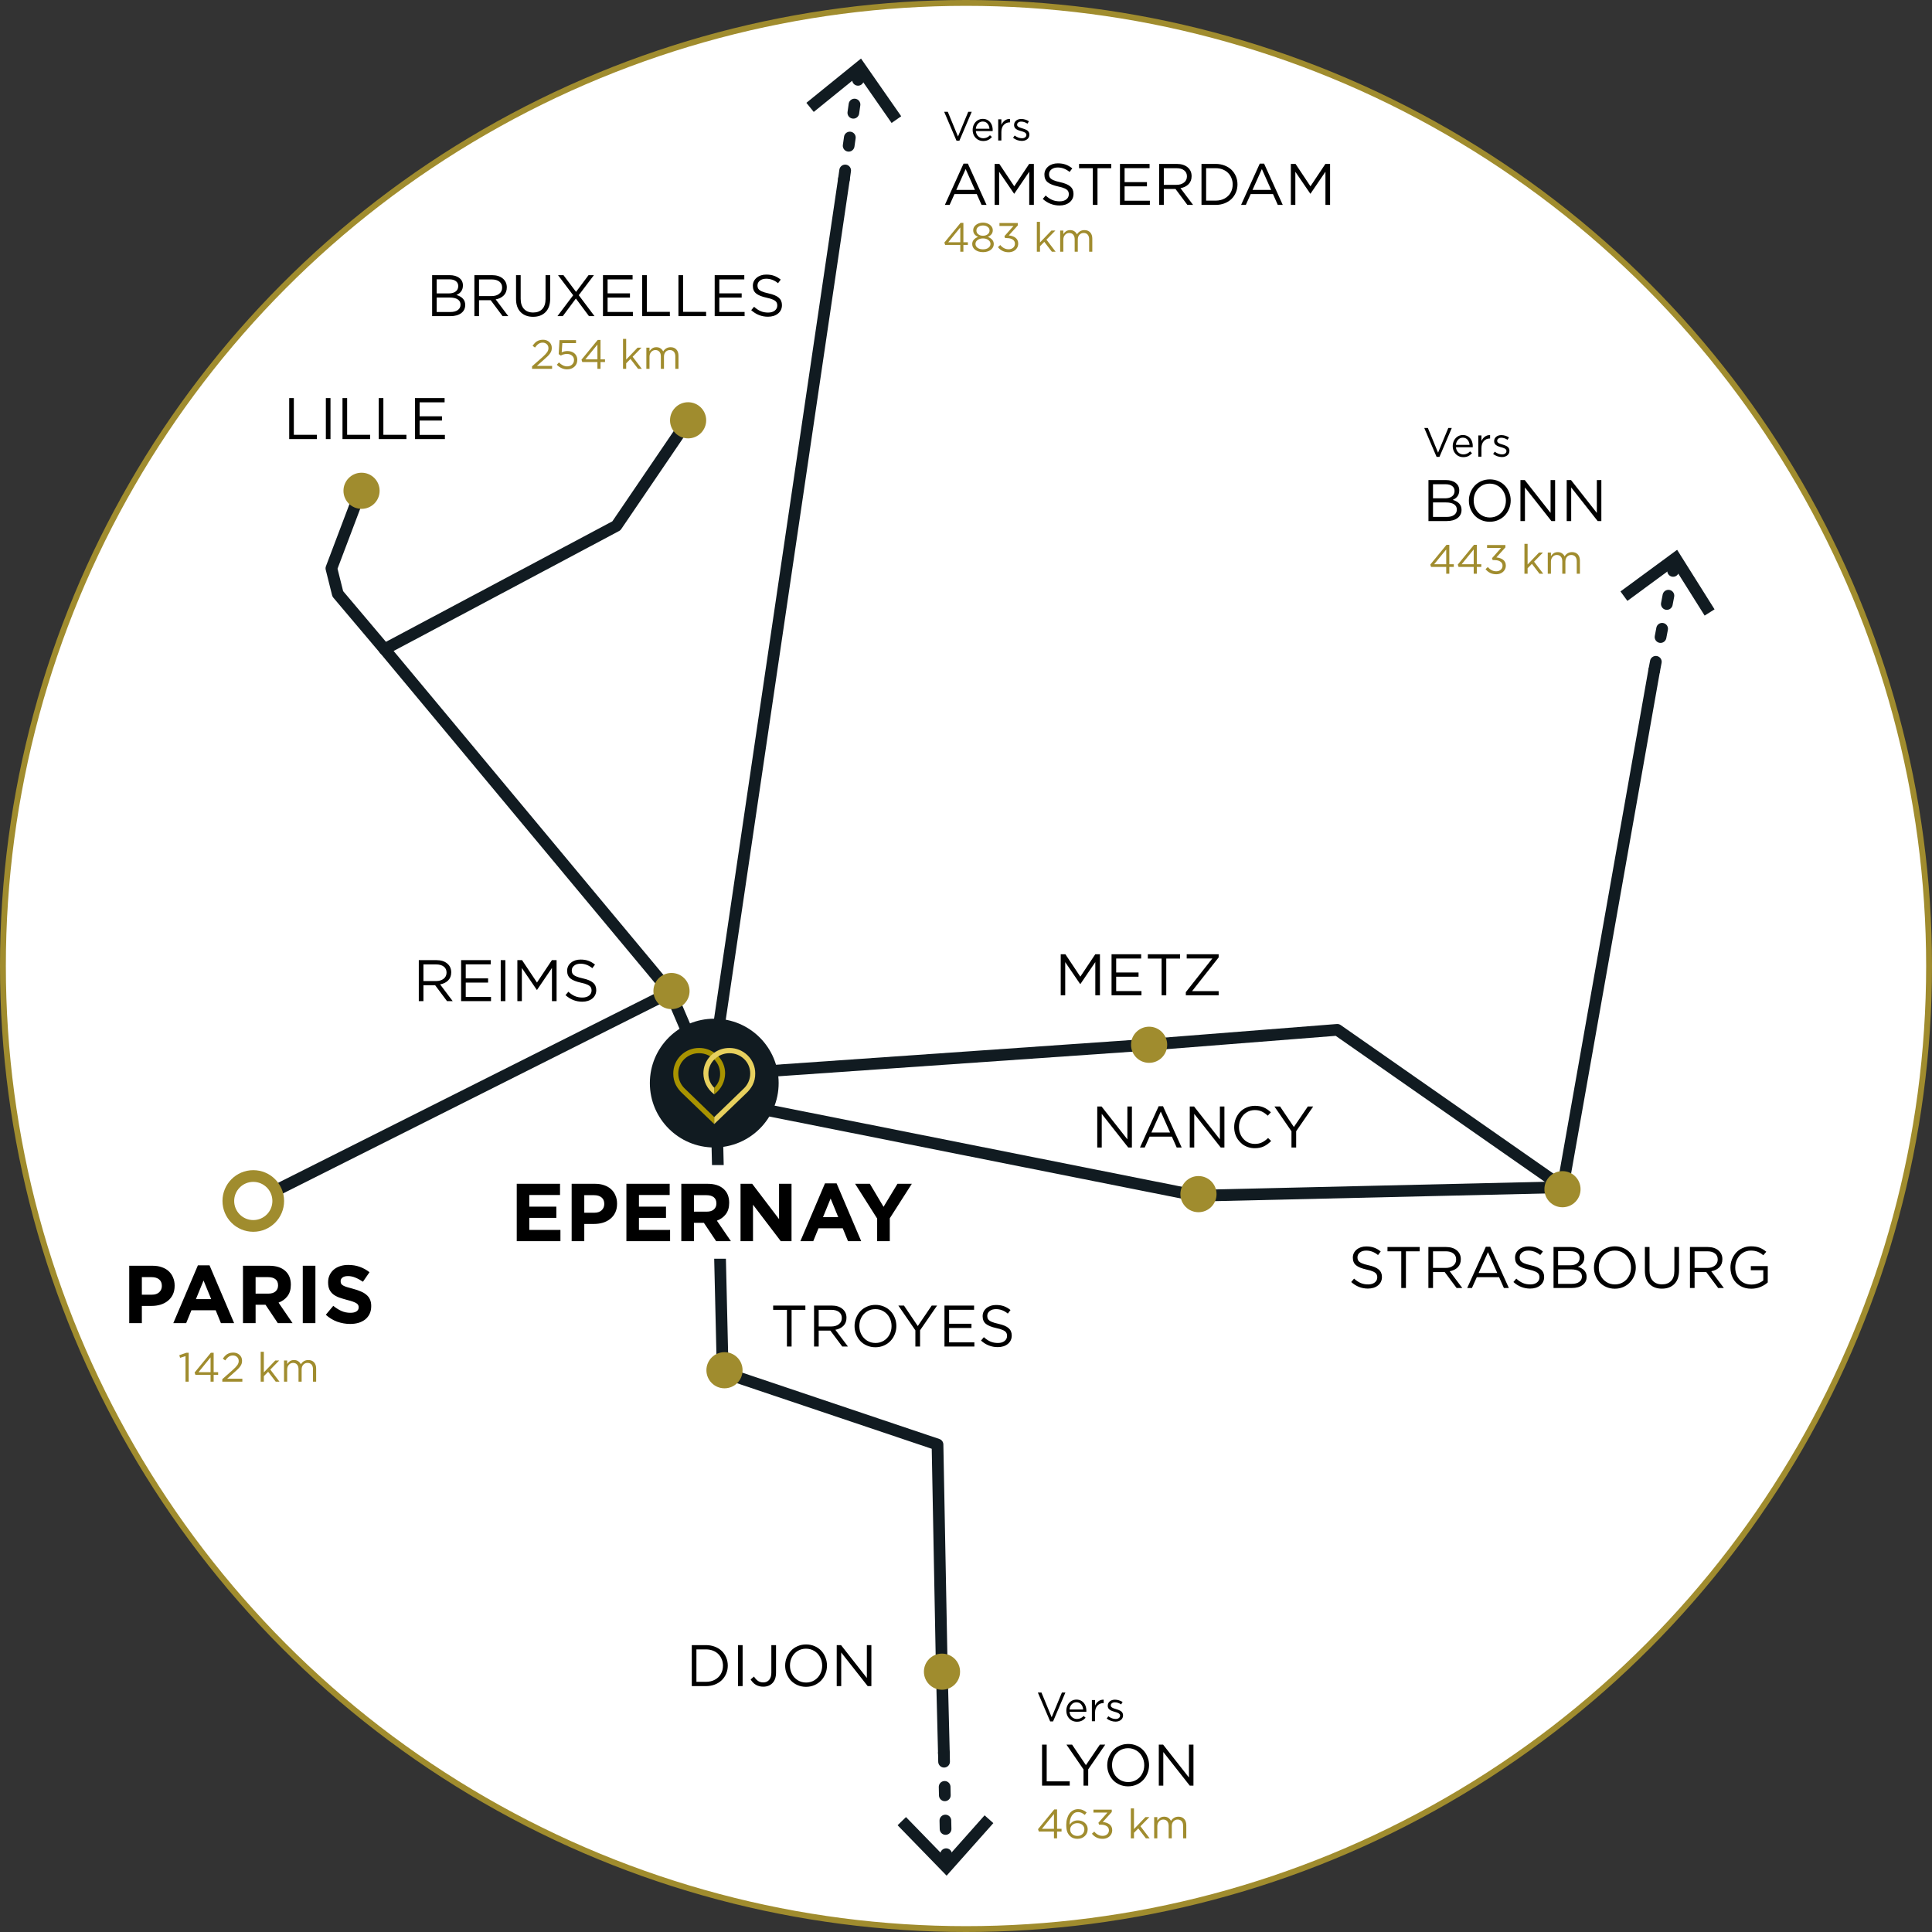 <?xml version="1.0" encoding="UTF-8"?> <svg xmlns="http://www.w3.org/2000/svg" width="330" height="330" viewBox="0 0 330 330" fill="none"><rect x="0" y="0" width="330" height="330" fill="#333333" stroke="none"/><circle cx="165" cy="165" r="164.5" fill="white" stroke="#A08C2E"></circle><path d="M43.166 205.328L114.5 169.5L65.681 110.888L57.696 101.438L56.606 97.079L61.692 83.639" stroke="#111B21" stroke-width="2" stroke-linecap="round" stroke-linejoin="round"></path><path d="M117.632 71.652L105.282 89.814L65.681 110.888" stroke="#111B21" stroke-width="2" stroke-linecap="round" stroke-linejoin="round"></path><path d="M114.5 169.499L122.354 187.891L204.449 204.237L266.928 202.784L282.548 114.514" stroke="#111B21" stroke-width="2" stroke-linecap="round" stroke-linejoin="round"></path><path d="M266.928 202.785L228.424 175.905L196.094 178.448L121.558 183.628L144.15 30.604" stroke="#111B21" stroke-width="2" stroke-linecap="round" stroke-linejoin="round"></path><path d="M161.222 299.409L160.859 284.879L160.133 246.738L123.444 234.387L122.354 187.891" stroke="#111B21" stroke-width="2" stroke-linecap="round" stroke-linejoin="round"></path><path d="M61.755 86.917C63.46 86.917 64.842 85.535 64.842 83.83C64.842 82.125 63.46 80.742 61.755 80.742C60.049 80.742 58.667 82.125 58.667 83.83C58.667 85.535 60.049 86.917 61.755 86.917Z" fill="#A08C2E"></path><path d="M117.533 74.878C119.239 74.878 120.621 73.496 120.621 71.791C120.621 70.085 119.239 68.703 117.533 68.703C115.828 68.703 114.446 70.085 114.446 71.791C114.446 73.496 115.828 74.878 117.533 74.878Z" fill="#A08C2E"></path><path d="M196.276 181.542C197.981 181.542 199.364 180.16 199.364 178.455C199.364 176.75 197.981 175.367 196.276 175.367C194.571 175.367 193.188 176.75 193.188 178.455C193.188 180.16 194.571 181.542 196.276 181.542Z" fill="#A08C2E"></path><path d="M204.708 207.054C206.413 207.054 207.795 205.672 207.795 203.967C207.795 202.261 206.413 200.879 204.708 200.879C203.002 200.879 201.62 202.261 201.62 203.967C201.62 205.672 203.002 207.054 204.708 207.054Z" fill="#A08C2E"></path><path d="M266.883 206.212C268.588 206.212 269.971 204.83 269.971 203.125C269.971 201.419 268.588 200.037 266.883 200.037C265.178 200.037 263.795 201.419 263.795 203.125C263.795 204.83 265.178 206.212 266.883 206.212Z" fill="#A08C2E"></path><path d="M160.899 288.623C162.604 288.623 163.986 287.24 163.986 285.535C163.986 283.83 162.604 282.447 160.899 282.447C159.193 282.447 157.811 283.83 157.811 285.535C157.811 287.24 159.193 288.623 160.899 288.623Z" fill="#A08C2E"></path><path d="M123.749 237.134C125.454 237.134 126.836 235.752 126.836 234.047C126.836 232.341 125.454 230.959 123.749 230.959C122.043 230.959 120.661 232.341 120.661 234.047C120.661 235.752 122.043 237.134 123.749 237.134Z" fill="#A08C2E"></path><path d="M114.695 172.365C116.401 172.365 117.783 170.982 117.783 169.277C117.783 167.572 116.401 166.189 114.695 166.189C112.99 166.189 111.608 167.572 111.608 169.277C111.608 170.982 112.99 172.365 114.695 172.365Z" fill="#A08C2E"></path><path d="M43.263 209.398C45.617 209.398 47.525 207.49 47.525 205.136C47.525 202.781 45.617 200.873 43.263 200.873C40.908 200.873 39 202.781 39 205.136C39 207.49 40.908 209.398 43.263 209.398Z" fill="white" stroke="#A08C2E" stroke-width="2" stroke-miterlimit="10"></path><path d="M161.639 318.211L161.606 316.711" stroke="#111B21" stroke-width="2" stroke-linecap="round" stroke-linejoin="round"></path><path d="M161.51 312.401L161.303 303.064" stroke="#111B21" stroke-width="2" stroke-linecap="round" stroke-linejoin="round" stroke-dasharray="1.44 4.31 1.44 4.31"></path><path d="M161.255 300.91L161.222 299.41" stroke="#111B21" stroke-width="2" stroke-linecap="round" stroke-linejoin="round"></path><path d="M169.67 311.403L168.175 310.072L161.624 317.443L154.751 310.37L153.316 311.766L161.689 320.379L169.67 311.403Z" fill="#111B21"></path><path d="M286.062 96.041L285.782 97.515" stroke="#111B21" stroke-width="2" stroke-linecap="round" stroke-linejoin="round"></path><path d="M284.977 101.75L283.231 110.925" stroke="#111B21" stroke-width="2" stroke-linecap="round" stroke-linejoin="round" stroke-dasharray="1.44 4.31 1.44 4.31"></path><path d="M282.828 113.041L282.548 114.515" stroke="#111B21" stroke-width="2" stroke-linecap="round" stroke-linejoin="round"></path><path d="M276.788 101.023L277.972 102.637L285.917 96.795L291.164 105.146L292.858 104.079L286.466 93.91L276.788 101.023Z" fill="#111B21"></path><path d="M146.764 12.148L146.554 13.634" stroke="#111B21" stroke-width="2" stroke-linecap="round" stroke-linejoin="round"></path><path d="M145.956 17.857L144.659 27.009" stroke="#111B21" stroke-width="2" stroke-linecap="round" stroke-linejoin="round" stroke-dasharray="1.42 4.27 1.42 4.27"></path><path d="M144.36 29.119L144.15 30.604" stroke="#111B21" stroke-width="2" stroke-linecap="round" stroke-linejoin="round"></path><path d="M137.736 17.562L138.995 19.118L146.655 12.908L152.29 21.002L153.932 19.856L147.067 10L137.736 17.562Z" fill="#111B21"></path><circle cx="122" cy="185" r="11" fill="#111B21"></circle><g clip-path="url(#clip0_639_51561)"><path d="M116.309 180.254C117.142 179.444 118.255 178.995 119.413 179H119.444C119.563 179 119.682 179.005 119.799 179.014C119.823 179.016 119.847 179.019 119.872 179.023L119.945 179.031C120.013 179.038 120.082 179.045 120.149 179.056C120.179 179.06 120.208 179.067 120.238 179.073L120.331 179.091C120.386 179.102 120.439 179.112 120.493 179.124C120.525 179.132 120.557 179.142 120.589 179.151L120.678 179.176C120.728 179.19 120.779 179.204 120.829 179.22C120.862 179.231 120.894 179.244 120.926 179.256L121.016 179.289C121.063 179.306 121.11 179.323 121.156 179.343C121.19 179.357 121.223 179.372 121.256 179.388L121.334 179.424C121.381 179.445 121.428 179.467 121.474 179.491C121.508 179.508 121.541 179.527 121.574 179.546L121.652 179.59C121.695 179.614 121.739 179.639 121.781 179.665C121.815 179.686 121.85 179.71 121.884 179.733L121.967 179.787L121.998 179.808C122.249 179.985 122.481 180.185 122.692 180.408C123.441 181.201 123.858 182.254 123.857 183.349C123.846 184.031 123.681 184.701 123.374 185.309C123.066 185.916 122.626 186.445 122.085 186.855L122.001 186.928C122.001 186.928 121.994 185.866 122.002 185.79C122.328 185.479 122.586 185.103 122.758 184.685C122.929 184.267 123.012 183.818 122.999 183.366C122.998 182.917 122.907 182.473 122.733 182.059C122.559 181.646 122.304 181.273 121.984 180.96C121.774 180.756 121.542 180.576 121.292 180.425C121.27 180.412 121.248 180.399 121.23 180.388L121.196 180.367C121.155 180.344 121.113 180.322 121.071 180.301L121.055 180.292C121.023 180.276 120.991 180.259 120.959 180.244C120.916 180.224 120.873 180.205 120.829 180.186L120.808 180.177C120.777 180.164 120.747 180.151 120.716 180.139C120.674 180.123 120.631 180.109 120.58 180.091L120.552 180.081C120.523 180.071 120.495 180.061 120.466 180.053C120.427 180.041 120.387 180.03 120.347 180.02L120.286 180.004C120.261 179.997 120.237 179.991 120.212 179.985C120.167 179.975 120.122 179.967 120.077 179.958L120.019 179.948C119.998 179.943 119.976 179.939 119.954 179.936C119.9 179.928 119.845 179.922 119.781 179.916L119.744 179.912C119.727 179.91 119.71 179.908 119.693 179.906C119.605 179.9 119.517 179.896 119.428 179.896H119.397C118.47 179.89 117.578 180.245 116.905 180.886C116.572 181.203 116.308 181.585 116.128 182.008C115.948 182.432 115.856 182.888 115.858 183.349C115.858 183.472 115.864 183.594 115.875 183.71C115.959 184.551 116.339 185.334 116.945 185.917L121.995 190.804L121.996 192L116.56 186.76C116.113 186.354 115.738 185.874 115.453 185.341C115.144 184.729 114.989 184.051 115 183.366C114.998 182.785 115.112 182.209 115.337 181.674C115.562 181.139 115.893 180.656 116.309 180.254Z" fill="#A89300"></path><path d="M127.692 180.254C126.859 179.444 125.745 178.995 124.588 179H124.556C124.437 179 124.318 179.005 124.201 179.014C124.177 179.016 124.153 179.019 124.129 179.023L124.055 179.031C123.987 179.038 123.918 179.045 123.852 179.056C123.821 179.06 123.792 179.067 123.762 179.073L123.669 179.091C123.615 179.102 123.561 179.112 123.508 179.124C123.475 179.132 123.443 179.142 123.411 179.151L123.322 179.176C123.272 179.19 123.221 179.204 123.172 179.22C123.138 179.231 123.106 179.244 123.074 179.256L122.984 179.289C122.937 179.306 122.89 179.323 122.844 179.343C122.81 179.357 122.778 179.372 122.744 179.388L122.667 179.424C122.619 179.445 122.572 179.467 122.526 179.491C122.493 179.508 122.459 179.527 122.427 179.546L122.348 179.59C122.305 179.614 122.262 179.639 122.219 179.665C122.185 179.686 122.151 179.71 122.116 179.733L122.034 179.787L122.002 179.808C121.752 179.985 121.519 180.185 121.308 180.408C120.559 181.201 120.142 182.254 120.143 183.349C120.154 184.031 120.32 184.701 120.627 185.309C120.934 185.916 121.374 186.445 121.915 186.855L121.999 186.928C121.999 186.928 122.006 185.866 121.998 185.79C121.672 185.479 121.414 185.103 121.243 184.685C121.071 184.267 120.988 183.818 121.001 183.366C121.002 182.917 121.093 182.473 121.267 182.059C121.441 181.646 121.696 181.273 122.016 180.96C122.226 180.756 122.458 180.576 122.709 180.425C122.73 180.412 122.752 180.399 122.77 180.388L122.804 180.367C122.845 180.344 122.887 180.322 122.929 180.301L122.946 180.292C122.977 180.276 123.009 180.259 123.041 180.244C123.084 180.224 123.127 180.205 123.171 180.186L123.192 180.177C123.223 180.164 123.253 180.151 123.285 180.139C123.326 180.123 123.369 180.109 123.42 180.091L123.449 180.081C123.477 180.071 123.505 180.061 123.534 180.053C123.574 180.041 123.613 180.03 123.653 180.02L123.714 180.004C123.739 179.997 123.763 179.991 123.788 179.985C123.833 179.975 123.878 179.967 123.923 179.958L123.981 179.948C124.002 179.943 124.025 179.939 124.046 179.936C124.1 179.928 124.155 179.922 124.219 179.916L124.256 179.912C124.273 179.91 124.291 179.908 124.308 179.906C124.395 179.9 124.483 179.896 124.572 179.896H124.603C125.53 179.89 126.422 180.245 127.095 180.886C127.428 181.203 127.692 181.585 127.872 182.008C128.052 182.432 128.144 182.888 128.142 183.349C128.142 183.472 128.136 183.594 128.125 183.71C128.041 184.551 127.661 185.334 127.055 185.917L121.995 190.804L121.996 192L127.44 186.76C127.888 186.355 128.262 185.874 128.548 185.341C128.856 184.729 129.011 184.051 129 183.366C129.003 182.785 128.888 182.209 128.663 181.674C128.438 181.139 128.108 180.656 127.692 180.254Z" fill="#E7D05E"></path></g><path d="M187.088 164.331L184.539 168.081H184.5L181.946 164.341V170H181.18V162.998H181.98L184.529 166.821L187.078 162.998H187.879V170H187.088V164.331ZM194.92 162.998V163.721H190.652V166.108H194.471V166.831H190.652V169.282H194.969V170H189.861V162.998H194.92ZM199.207 163.73V170H198.411V163.73H196.058V162.998H201.561V163.73H199.207ZM207.078 163.711H202.698V162.998H208.157V163.53L203.616 169.292H208.157V170H202.547V169.468L207.078 163.711Z" fill="black"></path><path d="M192.565 194.608V188.998H193.337V196H192.707L188.186 190.258V196H187.419V188.998H188.156L192.565 194.608ZM198.649 188.949L201.838 196H200.988L200.168 194.149H196.359L195.529 196H194.719L197.907 188.949H198.649ZM199.86 193.441L198.269 189.872L196.667 193.441H199.86ZM208.366 194.608V188.998H209.138V196H208.508L203.986 190.258V196H203.22V188.998H203.957L208.366 194.608ZM217.121 194.892C216.721 195.295 216.302 195.601 215.866 195.81C215.433 196.018 214.917 196.122 214.318 196.122C213.921 196.122 213.54 196.062 213.176 195.941C212.814 195.821 212.491 195.652 212.204 195.434C211.921 195.212 211.674 194.953 211.462 194.657C211.25 194.361 211.088 194.029 210.974 193.661C210.863 193.293 210.808 192.909 210.808 192.509C210.808 192.014 210.896 191.545 211.071 191.103C211.25 190.657 211.493 190.271 211.799 189.945C212.108 189.617 212.484 189.358 212.927 189.169C213.369 188.977 213.843 188.881 214.348 188.881C214.94 188.881 215.446 188.975 215.866 189.164C216.289 189.35 216.693 189.625 217.077 189.989L216.54 190.57C216.215 190.261 215.878 190.023 215.529 189.857C215.181 189.691 214.784 189.608 214.338 189.608C213.83 189.608 213.368 189.735 212.951 189.989C212.538 190.24 212.214 190.585 211.979 191.024C211.745 191.464 211.628 191.952 211.628 192.489C211.628 193.026 211.745 193.516 211.979 193.959C212.217 194.402 212.543 194.752 212.956 195.009C213.373 195.263 213.833 195.39 214.338 195.39C214.794 195.39 215.194 195.307 215.539 195.141C215.887 194.975 216.241 194.721 216.599 194.379L217.121 194.892ZM221.394 193.222V196H220.593V193.231L217.683 188.998H218.645L221.003 192.499L223.386 188.998H224.304L221.394 193.222Z" fill="black"></path><path d="M231.866 214.751C231.866 214.985 231.917 215.181 232.018 215.337C232.118 215.49 232.307 215.632 232.584 215.762C232.864 215.889 233.258 216.007 233.766 216.118C234.557 216.291 235.134 216.533 235.499 216.846C235.864 217.158 236.046 217.58 236.046 218.11C236.046 218.709 235.823 219.191 235.377 219.556C234.931 219.917 234.356 220.098 233.653 220.098C232.582 220.098 231.63 219.725 230.797 218.979L231.285 218.398C231.663 218.74 232.039 218.991 232.413 219.15C232.787 219.31 233.211 219.39 233.683 219.39C234.151 219.39 234.529 219.279 234.815 219.058C235.102 218.833 235.245 218.543 235.245 218.188C235.245 217.957 235.196 217.765 235.099 217.612C235.001 217.459 234.819 217.319 234.552 217.192C234.285 217.065 233.909 216.951 233.424 216.851C232.594 216.668 231.995 216.426 231.627 216.123C231.259 215.82 231.075 215.386 231.075 214.819C231.075 214.263 231.292 213.804 231.725 213.442C232.161 213.081 232.711 212.9 233.375 212.9C233.873 212.9 234.316 212.97 234.703 213.11C235.094 213.25 235.471 213.467 235.836 213.76L235.377 214.37C234.758 213.862 234.085 213.608 233.355 213.608C232.91 213.608 232.55 213.717 232.276 213.936C232.003 214.154 231.866 214.425 231.866 214.751ZM240.143 213.73V220H239.347V213.73H236.993V212.998H242.496V213.73H240.143ZM249.771 220H248.8L246.769 217.28H244.771V220H243.98V212.998H246.988C247.757 212.998 248.37 213.188 248.829 213.569C249.288 213.95 249.518 214.456 249.518 215.088C249.518 215.651 249.345 216.108 249 216.46C248.655 216.808 248.194 217.035 247.618 217.139L249.771 220ZM248.722 215.122C248.722 214.686 248.564 214.346 248.248 214.102C247.932 213.854 247.493 213.73 246.93 213.73H244.771V216.572H246.92C247.454 216.572 247.887 216.442 248.219 216.182C248.554 215.921 248.722 215.568 248.722 215.122ZM254.537 212.949L257.726 220H256.876L256.056 218.149H252.247L251.417 220H250.606L253.795 212.949H254.537ZM255.748 217.441L254.156 213.872L252.555 217.441H255.748ZM259.571 214.751C259.571 214.985 259.622 215.181 259.723 215.337C259.824 215.49 260.012 215.632 260.289 215.762C260.569 215.889 260.963 216.007 261.471 216.118C262.262 216.291 262.84 216.533 263.204 216.846C263.569 217.158 263.751 217.58 263.751 218.11C263.751 218.709 263.528 219.191 263.082 219.556C262.636 219.917 262.062 220.098 261.358 220.098C260.287 220.098 259.335 219.725 258.502 218.979L258.99 218.398C259.368 218.74 259.744 218.991 260.118 219.15C260.493 219.31 260.916 219.39 261.388 219.39C261.856 219.39 262.234 219.279 262.521 219.058C262.807 218.833 262.95 218.543 262.95 218.188C262.95 217.957 262.901 217.765 262.804 217.612C262.706 217.459 262.524 217.319 262.257 217.192C261.99 217.065 261.614 216.951 261.129 216.851C260.299 216.668 259.7 216.426 259.332 216.123C258.964 215.82 258.78 215.386 258.78 214.819C258.78 214.263 258.997 213.804 259.43 213.442C259.866 213.081 260.416 212.9 261.08 212.9C261.578 212.9 262.021 212.97 262.408 213.11C262.799 213.25 263.176 213.467 263.541 213.76L263.082 214.37C262.464 213.862 261.79 213.608 261.061 213.608C260.615 213.608 260.255 213.717 259.981 213.936C259.708 214.154 259.571 214.425 259.571 214.751ZM268.336 212.998C269.029 212.998 269.583 213.158 269.996 213.477C270.41 213.792 270.616 214.217 270.616 214.751C270.616 215.519 270.247 216.063 269.508 216.382C270.507 216.681 271.007 217.248 271.007 218.081C271.007 218.68 270.777 219.15 270.318 219.492C269.859 219.831 269.243 220 268.468 220H265.357V212.998H268.336ZM268.204 216.118C268.692 216.118 269.083 216.009 269.376 215.791C269.669 215.573 269.815 215.262 269.815 214.858C269.815 214.504 269.68 214.224 269.41 214.019C269.143 213.813 268.762 213.711 268.268 213.711H266.134V216.118H268.204ZM268.487 219.292C269.018 219.292 269.436 219.181 269.742 218.96C270.051 218.735 270.206 218.426 270.206 218.032C270.206 217.645 270.047 217.347 269.728 217.139C269.412 216.927 268.951 216.821 268.346 216.821H266.134V219.292H268.487ZM279.142 215.107C279.317 215.547 279.405 216.007 279.405 216.489C279.405 216.971 279.317 217.433 279.142 217.876C278.966 218.315 278.723 218.701 278.414 219.033C278.105 219.365 277.724 219.631 277.271 219.829C276.822 220.024 276.339 220.122 275.821 220.122C275.304 220.122 274.82 220.024 274.371 219.829C273.922 219.634 273.544 219.372 273.238 219.043C272.936 218.714 272.696 218.33 272.521 217.891C272.348 217.451 272.262 216.991 272.262 216.509C272.262 216.027 272.35 215.566 272.525 215.127C272.701 214.684 272.942 214.299 273.248 213.97C273.557 213.638 273.937 213.374 274.386 213.179C274.838 212.98 275.323 212.881 275.841 212.881C276.358 212.881 276.842 212.979 277.291 213.174C277.74 213.369 278.118 213.631 278.424 213.96C278.73 214.285 278.969 214.668 279.142 215.107ZM278.233 217.964C278.468 217.524 278.585 217.039 278.585 216.509C278.585 215.978 278.466 215.493 278.229 215.054C277.994 214.611 277.665 214.259 277.242 213.999C276.819 213.739 276.345 213.608 275.821 213.608C275.297 213.608 274.825 213.737 274.405 213.994C273.985 214.251 273.66 214.6 273.429 215.039C273.198 215.475 273.082 215.959 273.082 216.489C273.082 217.02 273.199 217.507 273.434 217.949C273.668 218.389 273.997 218.739 274.42 218.999C274.843 219.259 275.317 219.39 275.841 219.39C276.365 219.39 276.837 219.261 277.257 219.004C277.677 218.747 278.002 218.4 278.233 217.964ZM286.788 212.998V217.012C286.788 218.011 286.524 218.778 285.997 219.312C285.473 219.845 284.763 220.112 283.868 220.112C282.983 220.112 282.276 219.849 281.749 219.321C281.222 218.791 280.958 218.04 280.958 217.07V212.998H281.749V217.021C281.749 217.773 281.936 218.354 282.311 218.765C282.688 219.175 283.214 219.38 283.888 219.38C284.545 219.38 285.061 219.183 285.436 218.789C285.81 218.392 285.997 217.819 285.997 217.07V212.998H286.788ZM294.449 220H293.478L291.446 217.28H289.449V220H288.658V212.998H291.666C292.434 212.998 293.048 213.188 293.507 213.569C293.966 213.95 294.195 214.456 294.195 215.088C294.195 215.651 294.023 216.108 293.678 216.46C293.333 216.808 292.872 217.035 292.296 217.139L294.449 220ZM293.399 215.122C293.399 214.686 293.242 214.346 292.926 214.102C292.61 213.854 292.171 213.73 291.607 213.73H289.449V216.572H291.598C292.132 216.572 292.564 216.442 292.896 216.182C293.232 215.921 293.399 215.568 293.399 215.122ZM301.944 219.048C301.59 219.367 301.171 219.626 300.689 219.824C300.208 220.023 299.688 220.122 299.132 220.122C298.416 220.122 297.784 219.961 297.237 219.639C296.694 219.313 296.28 218.879 295.997 218.335C295.714 217.791 295.572 217.183 295.572 216.509C295.572 216.03 295.657 215.571 295.826 215.132C295.999 214.689 296.235 214.302 296.534 213.97C296.837 213.638 297.21 213.374 297.652 213.179C298.095 212.98 298.572 212.881 299.083 212.881C299.646 212.881 300.13 212.957 300.533 213.11C300.937 213.263 301.324 213.496 301.695 213.809L301.183 214.409C300.88 214.149 300.564 213.95 300.235 213.813C299.91 213.677 299.516 213.608 299.054 213.608C298.549 213.608 298.092 213.739 297.682 213.999C297.275 214.259 296.957 214.609 296.729 215.049C296.505 215.488 296.393 215.968 296.393 216.489C296.393 217.342 296.645 218.042 297.149 218.589C297.654 219.136 298.325 219.409 299.161 219.409C299.545 219.409 299.915 219.344 300.27 219.214C300.624 219.084 300.929 218.916 301.183 218.711V216.968H299.054V216.26H301.944V219.048Z" fill="black"></path><path d="M135.21 223.73V230H134.414V223.73H132.061V222.998H137.563V223.73H135.21ZM144.839 230H143.867L141.836 227.28H139.839V230H139.048V222.998H142.056C142.824 222.998 143.438 223.188 143.896 223.569C144.355 223.95 144.585 224.456 144.585 225.088C144.585 225.651 144.412 226.108 144.067 226.46C143.722 226.808 143.262 227.035 142.686 227.139L144.839 230ZM143.789 225.122C143.789 224.686 143.631 224.346 143.315 224.102C143 223.854 142.56 223.73 141.997 223.73H139.839V226.572H141.987C142.521 226.572 142.954 226.442 143.286 226.182C143.621 225.921 143.789 225.568 143.789 225.122ZM152.842 225.107C153.018 225.547 153.105 226.007 153.105 226.489C153.105 226.971 153.018 227.433 152.842 227.876C152.666 228.315 152.424 228.701 152.114 229.033C151.805 229.365 151.424 229.631 150.972 229.829C150.522 230.024 150.039 230.122 149.521 230.122C149.004 230.122 148.521 230.024 148.071 229.829C147.622 229.634 147.244 229.372 146.938 229.043C146.636 228.714 146.396 228.33 146.221 227.891C146.048 227.451 145.962 226.991 145.962 226.509C145.962 226.027 146.05 225.566 146.226 225.127C146.401 224.684 146.642 224.299 146.948 223.97C147.257 223.638 147.637 223.374 148.086 223.179C148.538 222.98 149.023 222.881 149.541 222.881C150.059 222.881 150.542 222.979 150.991 223.174C151.44 223.369 151.818 223.631 152.124 223.96C152.43 224.285 152.669 224.668 152.842 225.107ZM151.934 227.964C152.168 227.524 152.285 227.039 152.285 226.509C152.285 225.978 152.166 225.493 151.929 225.054C151.694 224.611 151.366 224.259 150.942 223.999C150.519 223.739 150.046 223.608 149.521 223.608C148.997 223.608 148.525 223.737 148.105 223.994C147.686 224.251 147.36 224.6 147.129 225.039C146.898 225.475 146.782 225.959 146.782 226.489C146.782 227.02 146.899 227.507 147.134 227.949C147.368 228.389 147.697 228.739 148.12 228.999C148.543 229.259 149.017 229.39 149.541 229.39C150.065 229.39 150.537 229.261 150.957 229.004C151.377 228.747 151.702 228.4 151.934 227.964ZM157.153 227.222V230H156.353V227.231L153.442 222.998H154.404L156.763 226.499L159.146 222.998H160.063L157.153 227.222ZM166.382 222.998V223.721H162.114V226.108H165.933V226.831H162.114V229.282H166.431V230H161.323V222.998H166.382ZM168.633 224.751C168.633 224.985 168.683 225.181 168.784 225.337C168.885 225.49 169.074 225.632 169.351 225.762C169.631 225.889 170.024 226.007 170.532 226.118C171.323 226.291 171.901 226.533 172.266 226.846C172.63 227.158 172.812 227.58 172.812 228.11C172.812 228.709 172.59 229.191 172.144 229.556C171.698 229.917 171.123 230.098 170.42 230.098C169.349 230.098 168.397 229.725 167.563 228.979L168.052 228.398C168.429 228.74 168.805 228.991 169.18 229.15C169.554 229.31 169.977 229.39 170.449 229.39C170.918 229.39 171.296 229.279 171.582 229.058C171.868 228.833 172.012 228.543 172.012 228.188C172.012 227.957 171.963 227.765 171.865 227.612C171.768 227.459 171.585 227.319 171.318 227.192C171.051 227.065 170.675 226.951 170.19 226.851C169.36 226.668 168.761 226.426 168.394 226.123C168.026 225.82 167.842 225.386 167.842 224.819C167.842 224.263 168.058 223.804 168.491 223.442C168.927 223.081 169.478 222.9 170.142 222.9C170.64 222.9 171.082 222.97 171.47 223.11C171.86 223.25 172.238 223.467 172.603 223.76L172.144 224.37C171.525 223.862 170.851 223.608 170.122 223.608C169.676 223.608 169.316 223.717 169.043 223.936C168.77 224.154 168.633 224.425 168.633 224.751Z" fill="black"></path><path d="M124.037 283.107C124.219 283.537 124.311 283.998 124.311 284.489C124.311 284.981 124.219 285.443 124.037 285.876C123.855 286.306 123.603 286.677 123.28 286.989C122.958 287.302 122.564 287.549 122.099 287.731C121.633 287.91 121.13 288 120.59 288H118.163V280.998H120.59C121.13 280.998 121.633 281.088 122.099 281.267C122.564 281.446 122.958 281.69 123.28 281.999C123.603 282.308 123.855 282.678 124.037 283.107ZM123.49 284.509C123.49 284.121 123.42 283.758 123.28 283.42C123.144 283.078 122.951 282.784 122.704 282.536C122.457 282.285 122.151 282.089 121.786 281.945C121.422 281.802 121.023 281.73 120.59 281.73H118.954V287.268H120.59C121.166 287.268 121.675 287.146 122.118 286.901C122.564 286.657 122.904 286.327 123.139 285.91C123.373 285.493 123.49 285.026 123.49 284.509ZM126.054 280.998H126.845V288H126.054V280.998ZM132.553 285.681C132.553 286.459 132.353 287.056 131.952 287.473C131.552 287.889 131.026 288.098 130.375 288.098C129.438 288.098 128.716 287.686 128.212 286.862L128.783 286.369C129.011 286.711 129.247 286.963 129.491 287.126C129.735 287.289 130.033 287.37 130.385 287.37C130.795 287.37 131.125 287.225 131.376 286.936C131.627 286.643 131.752 286.228 131.752 285.69V280.998H132.553V285.681ZM140.99 283.107C141.166 283.547 141.254 284.007 141.254 284.489C141.254 284.971 141.166 285.433 140.99 285.876C140.814 286.315 140.572 286.701 140.263 287.033C139.953 287.365 139.573 287.631 139.12 287.829C138.671 288.024 138.188 288.122 137.67 288.122C137.152 288.122 136.669 288.024 136.22 287.829C135.771 287.634 135.393 287.372 135.087 287.043C134.784 286.714 134.545 286.33 134.369 285.891C134.197 285.451 134.11 284.991 134.11 284.509C134.11 284.027 134.198 283.566 134.374 283.127C134.55 282.684 134.791 282.299 135.097 281.97C135.406 281.638 135.785 281.374 136.234 281.179C136.687 280.98 137.172 280.881 137.689 280.881C138.207 280.881 138.69 280.979 139.14 281.174C139.589 281.369 139.966 281.631 140.272 281.96C140.578 282.285 140.818 282.668 140.99 283.107ZM140.082 285.964C140.316 285.524 140.434 285.039 140.434 284.509C140.434 283.978 140.315 283.493 140.077 283.054C139.843 282.611 139.514 282.259 139.091 281.999C138.668 281.739 138.194 281.608 137.67 281.608C137.146 281.608 136.674 281.737 136.254 281.994C135.834 282.251 135.508 282.6 135.277 283.039C135.046 283.475 134.931 283.959 134.931 284.489C134.931 285.02 135.048 285.507 135.282 285.949C135.517 286.389 135.845 286.739 136.269 286.999C136.692 287.259 137.165 287.39 137.689 287.39C138.214 287.39 138.686 287.261 139.105 287.004C139.525 286.747 139.851 286.4 140.082 285.964ZM148.065 286.608V280.998H148.837V288H148.207L143.686 282.258V288H142.919V280.998H143.656L148.065 286.608Z" fill="black"></path><path d="M77.325 171H76.353L74.322 168.28H72.325V171H71.534V163.998H74.542C75.31 163.998 75.924 164.188 76.383 164.569C76.842 164.95 77.071 165.456 77.071 166.088C77.071 166.651 76.899 167.108 76.554 167.46C76.209 167.808 75.748 168.035 75.172 168.139L77.325 171ZM76.275 166.122C76.275 165.686 76.118 165.346 75.802 165.102C75.486 164.854 75.046 164.73 74.483 164.73H72.325V167.572H74.474C75.007 167.572 75.44 167.442 75.772 167.182C76.108 166.921 76.275 166.568 76.275 166.122ZM83.819 163.998V164.721H79.552V167.108H83.37V167.831H79.552V170.282H83.868V171H78.761V163.998H83.819ZM85.528 163.998H86.319V171H85.528V163.998ZM94.278 165.331L91.73 169.081H91.69L89.137 165.341V171H88.37V163.998H89.171L91.72 167.821L94.269 163.998H95.069V171H94.278V165.331ZM97.662 165.751C97.662 165.985 97.713 166.181 97.814 166.337C97.914 166.49 98.103 166.632 98.38 166.762C98.66 166.889 99.054 167.007 99.561 167.118C100.353 167.291 100.93 167.533 101.295 167.846C101.66 168.158 101.842 168.58 101.842 169.11C101.842 169.709 101.619 170.191 101.173 170.556C100.727 170.917 100.152 171.098 99.449 171.098C98.378 171.098 97.426 170.725 96.593 169.979L97.081 169.398C97.459 169.74 97.835 169.991 98.209 170.15C98.583 170.31 99.007 170.39 99.478 170.39C99.947 170.39 100.325 170.279 100.611 170.058C100.898 169.833 101.041 169.543 101.041 169.188C101.041 168.957 100.992 168.765 100.895 168.612C100.797 168.459 100.615 168.319 100.348 168.192C100.081 168.065 99.705 167.951 99.22 167.851C98.39 167.668 97.791 167.426 97.423 167.123C97.055 166.82 96.871 166.386 96.871 165.819C96.871 165.263 97.088 164.804 97.52 164.442C97.957 164.081 98.507 163.9 99.171 163.9C99.669 163.9 100.112 163.97 100.499 164.11C100.89 164.25 101.267 164.467 101.632 164.76L101.173 165.37C100.554 164.862 99.88 164.608 99.151 164.608C98.705 164.608 98.346 164.717 98.072 164.936C97.799 165.154 97.662 165.425 97.662 165.751Z" fill="black"></path><path d="M29.83 219.616C29.83 220.185 29.728 220.685 29.522 221.114C29.317 221.543 29.032 221.903 28.668 222.192C28.314 222.481 27.894 222.701 27.408 222.85C26.932 222.99 26.419 223.06 25.868 223.06H24.23V226H22.074V216.2H26.078C26.666 216.2 27.189 216.284 27.646 216.452C28.113 216.611 28.505 216.839 28.822 217.138C29.149 217.437 29.396 217.796 29.564 218.216C29.742 218.627 29.83 219.084 29.83 219.588V219.616ZM27.646 219.63C27.646 219.145 27.488 218.776 27.17 218.524C26.862 218.272 26.438 218.146 25.896 218.146H24.23V221.142H25.938C26.48 221.142 26.9 221.002 27.198 220.722C27.497 220.433 27.646 220.078 27.646 219.658V219.63ZM37.736 226L36.84 223.802H32.696L31.8 226H29.602L33.802 216.13H35.79L39.99 226H37.736ZM34.768 218.72L33.466 221.898H36.07L34.768 218.72ZM47.452 226L45.352 222.864H43.658V226H41.502V216.2H45.982C47.149 216.2 48.054 216.485 48.698 217.054C49.352 217.623 49.678 218.417 49.678 219.434V219.462C49.678 220.255 49.482 220.904 49.09 221.408C48.708 221.903 48.203 222.267 47.578 222.5L49.972 226H47.452ZM47.494 219.546C47.494 219.079 47.345 218.729 47.046 218.496C46.748 218.263 46.332 218.146 45.8 218.146H43.658V220.96H45.842C46.374 220.96 46.78 220.834 47.06 220.582C47.349 220.33 47.494 219.994 47.494 219.574V219.546ZM51.717 226V216.2H53.873V226H51.717ZM63.407 223.102C63.407 223.587 63.318 224.021 63.141 224.404C62.963 224.777 62.716 225.095 62.398 225.356C62.081 225.608 61.703 225.804 61.264 225.944C60.826 226.075 60.34 226.14 59.809 226.14C59.062 226.14 58.329 226.014 57.611 225.762C56.892 225.501 56.239 225.104 55.651 224.572L56.925 223.046C57.373 223.41 57.83 223.699 58.297 223.914C58.773 224.129 59.291 224.236 59.85 224.236C60.298 224.236 60.644 224.157 60.886 223.998C61.139 223.83 61.264 223.601 61.264 223.312V223.284C61.264 223.144 61.236 223.023 61.181 222.92C61.134 222.808 61.036 222.705 60.886 222.612C60.746 222.519 60.546 222.425 60.285 222.332C60.032 222.239 59.701 222.141 59.291 222.038C58.796 221.907 58.348 221.772 57.947 221.632C57.545 221.483 57.205 221.301 56.925 221.086C56.645 220.862 56.425 220.587 56.267 220.26C56.117 219.933 56.042 219.527 56.042 219.042V219.014C56.042 218.566 56.127 218.165 56.294 217.81C56.462 217.446 56.696 217.133 56.995 216.872C57.303 216.611 57.666 216.41 58.087 216.27C58.507 216.13 58.968 216.06 59.472 216.06C60.191 216.06 60.849 216.167 61.447 216.382C62.053 216.597 62.608 216.905 63.112 217.306L61.992 218.93C61.554 218.631 61.124 218.398 60.705 218.23C60.285 218.053 59.864 217.964 59.444 217.964C59.025 217.964 58.707 218.048 58.492 218.216C58.287 218.375 58.184 218.575 58.184 218.818V218.846C58.184 219.005 58.212 219.145 58.269 219.266C58.334 219.378 58.446 219.481 58.605 219.574C58.763 219.667 58.978 219.756 59.248 219.84C59.529 219.924 59.879 220.022 60.298 220.134C60.793 220.265 61.232 220.414 61.614 220.582C62.007 220.741 62.333 220.937 62.594 221.17C62.865 221.394 63.066 221.66 63.197 221.968C63.337 222.276 63.407 222.645 63.407 223.074V223.102Z" fill="black"></path><rect x="79" y="199" width="81" height="16" fill="white"></rect><path d="M88.264 212V202.2H95.656V204.118H90.406V206.106H95.026V208.024H90.406V210.082H95.726V212H88.264ZM105.399 205.616C105.399 206.185 105.296 206.685 105.091 207.114C104.885 207.543 104.601 207.903 104.237 208.192C103.882 208.481 103.462 208.701 102.977 208.85C102.501 208.99 101.987 209.06 101.437 209.06H99.799V212H97.643V202.2H101.647C102.235 202.2 102.757 202.284 103.215 202.452C103.681 202.611 104.073 202.839 104.391 203.138C104.717 203.437 104.965 203.796 105.133 204.216C105.31 204.627 105.399 205.084 105.399 205.588V205.616ZM103.215 205.63C103.215 205.145 103.056 204.776 102.739 204.524C102.431 204.272 102.006 204.146 101.465 204.146H99.799V207.142H101.507C102.048 207.142 102.468 207.002 102.767 206.722C103.065 206.433 103.215 206.078 103.215 205.658V205.63ZM106.994 212V202.2H114.386V204.118H109.136V206.106H113.756V208.024H109.136V210.082H114.456V212H106.994ZM122.323 212L120.223 208.864H118.529V212H116.373V202.2H120.853C122.02 202.2 122.925 202.485 123.569 203.054C124.223 203.623 124.549 204.417 124.549 205.434V205.462C124.549 206.255 124.353 206.904 123.961 207.408C123.579 207.903 123.075 208.267 122.449 208.5L124.843 212H122.323ZM122.365 205.546C122.365 205.079 122.216 204.729 121.917 204.496C121.619 204.263 121.203 204.146 120.671 204.146H118.529V206.96H120.713C121.245 206.96 121.651 206.834 121.931 206.582C122.221 206.33 122.365 205.994 122.365 205.574V205.546ZM133.364 212L128.618 205.77V212H126.49V202.2H128.478L133.07 208.234V202.2H135.198V212H133.364ZM144.845 212L143.949 209.802H139.805L138.909 212H136.711L140.911 202.13H142.899L147.099 212H144.845ZM141.877 204.72L140.575 207.898H143.179L141.877 204.72ZM151.981 208.094V212H149.825V208.136L146.059 202.2H148.579L150.917 206.134L153.297 202.2H155.747L151.981 208.094Z" fill="black"></path><path d="M30.626 231.478L31.826 231.064H32.229V236H31.686V231.639L30.759 231.926L30.626 231.478ZM36.013 231.064H36.495V234.376H37.26V234.838H36.495V236H35.965V234.838H33.381L33.241 234.438L36.013 231.064ZM35.965 234.376V231.851L33.907 234.376H35.965ZM39.786 231.526C39.517 231.526 39.283 231.594 39.082 231.731C38.882 231.865 38.678 232.077 38.47 232.367L38.063 232.073C38.221 231.838 38.376 231.649 38.528 231.505C38.681 231.36 38.866 231.244 39.082 231.16C39.301 231.074 39.549 231.03 39.827 231.03C40.272 231.03 40.635 231.161 40.917 231.423C41.202 231.685 41.345 232.018 41.345 232.421C41.345 232.601 41.322 232.767 41.276 232.917C41.231 233.065 41.153 233.217 41.044 233.372C40.935 233.527 40.809 233.676 40.668 233.819C40.527 233.961 40.34 234.133 40.107 234.335L38.798 235.498H41.396V236H37.971V235.573L39.748 234.004C40.131 233.66 40.398 233.377 40.548 233.156C40.699 232.935 40.774 232.705 40.774 232.466C40.774 232.186 40.678 231.959 40.487 231.786C40.295 231.612 40.062 231.526 39.786 231.526ZM46.171 233.936L47.74 236H47.097L45.802 234.312L45.067 235.057V236H44.527V230.89H45.067V234.417L47.019 232.38H47.692L46.171 233.936ZM51.383 233.026C51.696 232.546 52.12 232.305 52.658 232.305C53.075 232.305 53.403 232.436 53.643 232.698C53.882 232.958 54.002 233.312 54.002 233.761V236H53.461V233.888C53.461 233.539 53.379 233.27 53.215 233.081C53.051 232.89 52.821 232.794 52.525 232.794C52.24 232.794 52.002 232.894 51.81 233.095C51.619 233.295 51.523 233.569 51.523 233.915V236H50.99V233.871C50.99 233.533 50.907 233.27 50.741 233.081C50.577 232.89 50.35 232.794 50.06 232.794C49.771 232.794 49.531 232.902 49.339 233.119C49.148 233.333 49.052 233.605 49.052 233.936V236H48.512V232.38H49.052V232.989C49.118 232.889 49.184 232.802 49.251 232.729C49.319 232.656 49.4 232.585 49.493 232.517C49.589 232.449 49.697 232.396 49.818 232.36C49.941 232.323 50.075 232.305 50.221 232.305C50.502 232.305 50.738 232.371 50.932 232.503C51.128 232.633 51.279 232.808 51.383 233.026Z" fill="#A08C2E"></path><path d="M76.791 46.998C77.484 46.998 78.038 47.158 78.451 47.477C78.865 47.792 79.071 48.217 79.071 48.751C79.071 49.519 78.702 50.063 77.963 50.382C78.962 50.681 79.462 51.248 79.462 52.081C79.462 52.68 79.232 53.15 78.773 53.492C78.314 53.831 77.698 54 76.923 54H73.812V46.998H76.791ZM76.659 50.118C77.147 50.118 77.538 50.009 77.831 49.791C78.124 49.573 78.27 49.262 78.27 48.858C78.27 48.504 78.135 48.224 77.865 48.019C77.598 47.813 77.217 47.711 76.723 47.711H74.589V50.118H76.659ZM76.942 53.292C77.473 53.292 77.891 53.181 78.197 52.96C78.507 52.735 78.661 52.426 78.661 52.032C78.661 51.645 78.502 51.347 78.183 51.139C77.867 50.927 77.406 50.821 76.801 50.821H74.589V53.292H76.942ZM86.82 54H85.849L83.817 51.28H81.82V54H81.029V46.998H84.037C84.805 46.998 85.419 47.188 85.878 47.569C86.337 47.95 86.566 48.456 86.566 49.088C86.566 49.651 86.394 50.108 86.049 50.46C85.704 50.808 85.243 51.035 84.667 51.139L86.82 54ZM85.77 49.122C85.77 48.686 85.613 48.346 85.297 48.102C84.981 47.854 84.542 47.73 83.978 47.73H81.82V50.572H83.969C84.503 50.572 84.936 50.442 85.268 50.182C85.603 49.921 85.77 49.568 85.77 49.122ZM93.974 46.998V51.012C93.974 52.011 93.71 52.778 93.183 53.312C92.659 53.845 91.949 54.112 91.054 54.112C90.168 54.112 89.462 53.849 88.935 53.321C88.407 52.791 88.144 52.04 88.144 51.07V46.998H88.935V51.022C88.935 51.773 89.122 52.355 89.496 52.765C89.874 53.175 90.399 53.38 91.073 53.38C91.731 53.38 92.247 53.183 92.621 52.789C92.995 52.392 93.183 51.819 93.183 51.07V46.998H93.974ZM101.547 54H100.604L98.363 50.992L96.127 54H95.214L97.904 50.431L95.316 46.998H96.244L98.393 49.859L100.526 46.998H101.444L98.856 50.421L101.547 54ZM108.051 46.998V47.721H103.783V50.108H107.602V50.831H103.783V53.282H108.1V54H102.992V46.998H108.051ZM109.691 54V46.998H110.482V53.268H114.418V54H109.691ZM115.883 54V46.998H116.674V53.268H120.609V54H115.883ZM127.133 46.998V47.721H122.865V50.108H126.684V50.831H122.865V53.282H127.182V54H122.074V46.998H127.133ZM129.384 48.751C129.384 48.985 129.434 49.181 129.535 49.337C129.636 49.49 129.825 49.632 130.102 49.762C130.382 49.889 130.775 50.008 131.283 50.118C132.074 50.291 132.652 50.533 133.017 50.846C133.381 51.158 133.563 51.58 133.563 52.11C133.563 52.709 133.34 53.191 132.895 53.556C132.449 53.917 131.874 54.098 131.171 54.098C130.1 54.098 129.148 53.725 128.314 52.98L128.803 52.398C129.18 52.74 129.556 52.991 129.931 53.15C130.305 53.31 130.728 53.39 131.2 53.39C131.669 53.39 132.047 53.279 132.333 53.058C132.619 52.833 132.763 52.543 132.763 52.188C132.763 51.957 132.714 51.765 132.616 51.612C132.519 51.459 132.336 51.319 132.069 51.192C131.802 51.065 131.426 50.952 130.941 50.851C130.111 50.668 129.512 50.426 129.145 50.123C128.777 49.82 128.593 49.386 128.593 48.819C128.593 48.263 128.809 47.804 129.242 47.442C129.678 47.081 130.229 46.9 130.893 46.9C131.391 46.9 131.833 46.97 132.221 47.11C132.611 47.25 132.989 47.467 133.354 47.76L132.895 48.37C132.276 47.862 131.602 47.608 130.873 47.608C130.427 47.608 130.067 47.717 129.794 47.935C129.521 48.154 129.384 48.425 129.384 48.751Z" fill="black"></path><path d="M49.399 75V67.998H50.19V74.268H54.126V75H49.399ZM55.659 67.998H56.45V75H55.659V67.998ZM58.501 75V67.998H59.292V74.268H63.227V75H58.501ZM64.692 75V67.998H65.483V74.268H69.419V75H64.692ZM75.942 67.998V68.721H71.675V71.108H75.493V71.831H71.675V74.282H75.991V75H70.884V67.998H75.942Z" fill="black"></path><path d="M164.073 38.065H164.555V41.377H165.32V41.838H164.555V43H164.025V41.838H161.441L161.301 41.438L164.073 38.065ZM164.025 41.377V38.851L161.967 41.377H164.025ZM169.743 41.67C169.743 41.946 169.662 42.191 169.5 42.405C169.339 42.617 169.118 42.781 168.837 42.898C168.559 43.011 168.247 43.068 167.901 43.068C167.372 43.068 166.932 42.938 166.582 42.679C166.233 42.419 166.059 42.085 166.059 41.677C166.059 41.395 166.15 41.15 166.332 40.942C166.514 40.735 166.759 40.577 167.067 40.467C166.509 40.212 166.229 39.834 166.229 39.333C166.229 39.084 166.306 38.86 166.458 38.659C166.613 38.459 166.817 38.304 167.07 38.194C167.326 38.085 167.602 38.03 167.901 38.03C168.199 38.03 168.475 38.085 168.728 38.194C168.983 38.304 169.188 38.459 169.343 38.659C169.498 38.86 169.576 39.084 169.576 39.333C169.576 39.831 169.295 40.21 168.735 40.467C169.042 40.581 169.287 40.741 169.47 40.946C169.652 41.149 169.743 41.39 169.743 41.67ZM169.022 39.367C169.022 39.123 168.915 38.92 168.701 38.758C168.486 38.594 168.22 38.512 167.901 38.512C167.582 38.512 167.315 38.593 167.101 38.755C166.887 38.917 166.78 39.121 166.78 39.367C166.78 39.633 166.887 39.851 167.101 40.02C167.318 40.186 167.584 40.269 167.901 40.269C168.218 40.269 168.483 40.186 168.697 40.02C168.914 39.851 169.022 39.633 169.022 39.367ZM169.183 41.664C169.183 41.39 169.06 41.166 168.813 40.99C168.567 40.812 168.263 40.724 167.901 40.724C167.539 40.724 167.234 40.812 166.988 40.99C166.742 41.166 166.619 41.39 166.619 41.664C166.619 41.923 166.734 42.142 166.964 42.32C167.197 42.498 167.509 42.586 167.901 42.586C168.293 42.586 168.604 42.498 168.834 42.32C169.066 42.142 169.183 41.923 169.183 41.664ZM173.11 38.598H170.714V38.099H173.845V38.505L172.303 40.214C172.527 40.233 172.733 40.274 172.922 40.337C173.111 40.399 173.281 40.484 173.431 40.594C173.584 40.701 173.703 40.841 173.79 41.014C173.877 41.185 173.92 41.38 173.92 41.599C173.92 41.886 173.847 42.143 173.701 42.371C173.555 42.599 173.357 42.776 173.106 42.901C172.858 43.024 172.583 43.085 172.283 43.085C171.889 43.085 171.538 43.008 171.23 42.853C170.922 42.698 170.664 42.484 170.454 42.21L170.854 41.852C171.253 42.337 171.731 42.58 172.29 42.58C172.593 42.58 172.847 42.492 173.052 42.316C173.257 42.139 173.359 41.907 173.359 41.623C173.359 41.322 173.234 41.088 172.983 40.922C172.735 40.753 172.403 40.669 171.989 40.669H171.674L171.562 40.341L173.11 38.598ZM178.743 40.935L180.312 43H179.669L178.374 41.312L177.639 42.057V43H177.099V37.89H177.639V41.417L179.59 39.38H180.264L178.743 40.935ZM183.955 40.026C184.267 39.546 184.692 39.305 185.23 39.305C185.647 39.305 185.975 39.436 186.214 39.698C186.454 39.958 186.573 40.312 186.573 40.761V43H186.033V40.888C186.033 40.539 185.951 40.27 185.787 40.081C185.623 39.89 185.393 39.794 185.097 39.794C184.812 39.794 184.574 39.894 184.382 40.095C184.191 40.295 184.095 40.569 184.095 40.915V43H183.562V40.871C183.562 40.533 183.479 40.27 183.312 40.081C183.148 39.89 182.922 39.794 182.632 39.794C182.343 39.794 182.103 39.902 181.911 40.119C181.72 40.333 181.624 40.605 181.624 40.935V43H181.084V39.38H181.624V39.989C181.69 39.889 181.756 39.802 181.822 39.729C181.891 39.656 181.972 39.585 182.065 39.517C182.161 39.449 182.269 39.396 182.39 39.36C182.513 39.323 182.647 39.305 182.793 39.305C183.073 39.305 183.31 39.371 183.504 39.503C183.7 39.633 183.85 39.808 183.955 40.026Z" fill="#A08C2E"></path><path d="M92.692 58.526C92.424 58.526 92.189 58.594 91.988 58.731C91.788 58.865 91.584 59.077 91.376 59.367L90.97 59.073C91.127 58.838 91.282 58.649 91.435 58.505C91.587 58.359 91.772 58.245 91.988 58.16C92.207 58.074 92.455 58.03 92.733 58.03C93.178 58.03 93.541 58.161 93.824 58.423C94.109 58.685 94.251 59.018 94.251 59.421C94.251 59.601 94.228 59.767 94.183 59.917C94.137 60.065 94.06 60.217 93.95 60.372C93.841 60.526 93.716 60.676 93.574 60.819C93.433 60.961 93.246 61.133 93.014 61.335L91.705 62.498H94.302V63H90.877V62.573L92.655 61.004C93.038 60.66 93.304 60.377 93.455 60.156C93.605 59.935 93.68 59.705 93.68 59.466C93.68 59.185 93.585 58.959 93.393 58.786C93.202 58.612 92.968 58.526 92.692 58.526ZM95.427 60.488L95.567 58.099H98.387V58.611H96.049L95.943 60.18C96.273 60.034 96.596 59.961 96.91 59.961C97.229 59.961 97.516 60.021 97.772 60.139C98.027 60.258 98.23 60.432 98.38 60.662C98.53 60.892 98.606 61.16 98.606 61.465C98.606 61.946 98.441 62.337 98.113 62.638C97.787 62.936 97.368 63.085 96.856 63.085C96.523 63.085 96.207 63.015 95.909 62.873C95.61 62.732 95.342 62.543 95.106 62.306L95.468 61.91C95.928 62.356 96.393 62.58 96.862 62.58C97.211 62.58 97.495 62.477 97.713 62.272C97.934 62.067 98.045 61.806 98.045 61.489C98.045 61.182 97.931 60.932 97.703 60.741C97.478 60.549 97.185 60.454 96.825 60.454C96.483 60.454 96.14 60.546 95.796 60.73L95.427 60.488ZM102.092 58.065H102.574V61.377H103.339V61.838H102.574V63H102.044V61.838H99.46L99.32 61.438L102.092 58.065ZM102.044 61.377V58.851L99.986 61.377H102.044ZM108.06 60.935L109.628 63H108.986L107.69 61.312L106.956 62.057V63H106.416V57.89H106.956V61.417L108.907 59.38H109.581L108.06 60.935ZM113.272 60.026C113.584 59.546 114.009 59.305 114.547 59.305C114.964 59.305 115.292 59.436 115.531 59.698C115.771 59.958 115.89 60.312 115.89 60.761V63H115.35V60.888C115.35 60.539 115.268 60.27 115.104 60.081C114.94 59.89 114.71 59.794 114.414 59.794C114.129 59.794 113.891 59.894 113.699 60.095C113.508 60.295 113.412 60.569 113.412 60.915V63H112.879V60.871C112.879 60.533 112.796 60.27 112.629 60.081C112.465 59.89 112.239 59.794 111.949 59.794C111.66 59.794 111.419 59.902 111.228 60.119C111.037 60.333 110.941 60.605 110.941 60.935V63H110.401V59.38H110.941V59.989C111.007 59.889 111.073 59.802 111.139 59.729C111.208 59.656 111.288 59.585 111.382 59.517C111.478 59.449 111.586 59.396 111.707 59.36C111.83 59.323 111.964 59.305 112.11 59.305C112.39 59.305 112.627 59.371 112.821 59.503C113.017 59.633 113.167 59.808 113.272 60.026Z" fill="#A08C2E"></path><path d="M247.073 93.064H247.555V96.376H248.32V96.838H247.555V98H247.025V96.838H244.441L244.301 96.438L247.073 93.064ZM247.025 96.376V93.851L244.967 96.376H247.025ZM251.769 93.064H252.251V96.376H253.017V96.838H252.251V98H251.721V96.838H249.137L248.997 96.438L251.769 93.064ZM251.721 96.376V93.851L249.664 96.376H251.721ZM256.397 93.598H254.001V93.099H257.132V93.505L255.59 95.214C255.814 95.233 256.02 95.274 256.209 95.337C256.398 95.399 256.568 95.484 256.718 95.594C256.871 95.701 256.991 95.841 257.077 96.014C257.164 96.185 257.207 96.38 257.207 96.599C257.207 96.886 257.134 97.143 256.988 97.371C256.842 97.599 256.644 97.776 256.394 97.901C256.145 98.024 255.871 98.085 255.57 98.085C255.176 98.085 254.825 98.008 254.517 97.853C254.209 97.698 253.951 97.484 253.741 97.21L254.141 96.852C254.54 97.337 255.018 97.58 255.577 97.58C255.88 97.58 256.134 97.492 256.339 97.316C256.544 97.139 256.646 96.907 256.646 96.623C256.646 96.322 256.521 96.088 256.271 95.922C256.022 95.753 255.691 95.669 255.276 95.669H254.961L254.849 95.341L256.397 93.598ZM262.03 95.936L263.599 98H262.956L261.661 96.311L260.926 97.057V98H260.386V92.89H260.926V96.418L262.877 94.38H263.551L262.03 95.936ZM267.242 95.026C267.554 94.546 267.979 94.305 268.517 94.305C268.934 94.305 269.262 94.436 269.501 94.698C269.741 94.958 269.86 95.312 269.86 95.761V98H269.32V95.888C269.32 95.539 269.238 95.27 269.074 95.081C268.91 94.89 268.68 94.794 268.384 94.794C268.099 94.794 267.861 94.894 267.669 95.095C267.478 95.295 267.382 95.569 267.382 95.915V98H266.849V95.871C266.849 95.533 266.766 95.27 266.6 95.081C266.436 94.89 266.209 94.794 265.919 94.794C265.63 94.794 265.39 94.902 265.198 95.119C265.007 95.333 264.911 95.605 264.911 95.936V98H264.371V94.38H264.911V94.989C264.977 94.888 265.043 94.802 265.109 94.729C265.178 94.656 265.259 94.585 265.352 94.517C265.448 94.449 265.556 94.396 265.677 94.36C265.8 94.323 265.934 94.305 266.08 94.305C266.36 94.305 266.597 94.371 266.791 94.503C266.987 94.633 267.137 94.808 267.242 95.026Z" fill="#A08C2E"></path><path d="M163.632 23.32L165.382 19.099H165.977L163.871 24.034H163.379L161.273 19.099H161.889L163.632 23.32ZM166.681 22.39C166.719 22.768 166.858 23.067 167.098 23.286C167.339 23.504 167.625 23.614 167.956 23.614C168.393 23.614 168.774 23.444 169.097 23.105L169.432 23.405C169.236 23.626 169.02 23.795 168.783 23.911C168.546 24.027 168.265 24.085 167.942 24.085C167.611 24.085 167.31 24.008 167.036 23.853C166.763 23.696 166.544 23.473 166.38 23.183C166.218 22.891 166.137 22.562 166.137 22.195C166.137 21.849 166.211 21.532 166.359 21.245C166.507 20.956 166.714 20.727 166.978 20.558C167.245 20.39 167.542 20.305 167.87 20.305C168.216 20.305 168.52 20.392 168.779 20.565C169.039 20.738 169.234 20.968 169.364 21.255C169.494 21.543 169.559 21.865 169.559 22.223C169.559 22.293 169.556 22.349 169.552 22.39H166.681ZM166.681 21.99H169.012C168.982 21.637 168.867 21.344 168.667 21.112C168.468 20.877 168.198 20.76 167.856 20.76C167.544 20.76 167.279 20.876 167.06 21.108C166.841 21.338 166.715 21.633 166.681 21.99ZM171.042 22.558V24H170.502V20.38H171.042V21.327C171.181 21.013 171.379 20.763 171.637 20.579C171.894 20.392 172.188 20.305 172.519 20.319V20.9H172.478C172.063 20.9 171.72 21.046 171.449 21.337C171.178 21.627 171.042 22.034 171.042 22.558ZM175.824 22.985C175.824 23.32 175.702 23.584 175.458 23.778C175.214 23.971 174.907 24.068 174.535 24.068C174.275 24.068 174.011 24.022 173.742 23.928C173.476 23.832 173.241 23.703 173.038 23.539L173.312 23.152C173.724 23.46 174.142 23.614 174.566 23.614C174.785 23.614 174.964 23.561 175.103 23.456C175.244 23.352 175.314 23.213 175.314 23.04V23.026C175.314 22.955 175.297 22.891 175.263 22.834C175.229 22.775 175.187 22.726 175.137 22.688C175.087 22.646 175.017 22.607 174.928 22.568C174.842 22.529 174.762 22.498 174.689 22.476C174.616 22.451 174.523 22.422 174.409 22.39C174.306 22.36 174.223 22.337 174.159 22.318C174.098 22.298 174.02 22.27 173.927 22.236C173.833 22.2 173.757 22.165 173.698 22.13C173.639 22.096 173.575 22.053 173.506 22C173.438 21.948 173.384 21.893 173.346 21.836C173.309 21.777 173.277 21.708 173.25 21.628C173.225 21.548 173.212 21.462 173.212 21.368V21.355C173.212 21.047 173.327 20.797 173.558 20.606C173.79 20.415 174.086 20.319 174.446 20.319C174.665 20.319 174.889 20.354 175.12 20.425C175.352 20.495 175.562 20.592 175.749 20.715L175.502 21.122C175.14 20.89 174.784 20.773 174.433 20.773C174.221 20.773 174.051 20.822 173.923 20.92C173.796 21.018 173.732 21.144 173.732 21.296V21.314C173.732 21.368 173.742 21.419 173.763 21.467C173.783 21.513 173.819 21.556 173.869 21.597C173.921 21.636 173.969 21.669 174.012 21.696C174.056 21.724 174.122 21.754 174.21 21.789C174.299 21.82 174.369 21.844 174.419 21.86C174.471 21.876 174.552 21.901 174.662 21.936C174.798 21.977 174.912 22.014 175.003 22.048C175.095 22.08 175.196 22.126 175.308 22.185C175.422 22.244 175.512 22.308 175.578 22.377C175.646 22.442 175.704 22.527 175.752 22.629C175.8 22.732 175.824 22.846 175.824 22.971V22.985ZM165.321 27.949L168.51 35H167.66L166.84 33.149H163.031L162.201 35H161.391L164.579 27.949H165.321ZM166.532 32.441L164.94 28.872L163.339 32.441H166.532ZM175.8 29.331L173.251 33.081H173.212L170.658 29.341V35H169.892V27.998H170.692L173.241 31.821L175.79 27.998H176.591V35H175.8V29.331ZM179.184 29.751C179.184 29.985 179.234 30.181 179.335 30.337C179.436 30.49 179.625 30.631 179.901 30.762C180.181 30.889 180.575 31.008 181.083 31.118C181.874 31.291 182.452 31.533 182.816 31.846C183.181 32.158 183.363 32.58 183.363 33.11C183.363 33.709 183.14 34.191 182.694 34.556C182.248 34.917 181.674 35.098 180.971 35.098C179.9 35.098 178.948 34.725 178.114 33.98L178.603 33.398C178.98 33.74 179.356 33.991 179.73 34.15C180.105 34.31 180.528 34.39 181 34.39C181.469 34.39 181.846 34.279 182.133 34.058C182.419 33.833 182.562 33.543 182.562 33.188C182.562 32.957 182.514 32.765 182.416 32.612C182.318 32.459 182.136 32.319 181.869 32.192C181.602 32.065 181.226 31.951 180.741 31.851C179.911 31.668 179.312 31.426 178.944 31.123C178.576 30.82 178.393 30.386 178.393 29.819C178.393 29.263 178.609 28.804 179.042 28.442C179.478 28.081 180.028 27.9 180.692 27.9C181.19 27.9 181.633 27.97 182.021 28.11C182.411 28.25 182.789 28.467 183.153 28.76L182.694 29.37C182.076 28.862 181.402 28.608 180.673 28.608C180.227 28.608 179.867 28.717 179.594 28.936C179.32 29.154 179.184 29.425 179.184 29.751ZM187.46 28.73V35H186.664V28.73H184.311V27.998H189.813V28.73H187.46ZM196.356 27.998V28.721H192.089V31.108H195.907V31.831H192.089V34.282H196.405V35H191.298V27.998H196.356ZM203.788 35H202.816L200.785 32.28H198.788V35H197.997V27.998H201.005C201.773 27.998 202.387 28.189 202.846 28.569C203.305 28.95 203.534 29.456 203.534 30.088C203.534 30.651 203.362 31.108 203.017 31.46C202.672 31.808 202.211 32.035 201.635 32.139L203.788 35ZM202.738 30.122C202.738 29.686 202.58 29.346 202.265 29.102C201.949 28.854 201.509 28.73 200.946 28.73H198.788V31.572H200.937C201.47 31.572 201.903 31.442 202.235 31.182C202.571 30.921 202.738 30.568 202.738 30.122ZM211.098 30.107C211.28 30.537 211.371 30.998 211.371 31.489C211.371 31.981 211.28 32.443 211.098 32.876C210.915 33.306 210.663 33.677 210.341 33.989C210.019 34.302 209.625 34.549 209.159 34.731C208.694 34.91 208.191 35 207.65 35H205.224V27.998H207.65C208.191 27.998 208.694 28.088 209.159 28.267C209.625 28.446 210.019 28.69 210.341 28.999C210.663 29.308 210.915 29.678 211.098 30.107ZM210.551 31.509C210.551 31.121 210.481 30.759 210.341 30.42C210.204 30.078 210.012 29.784 209.765 29.536C209.517 29.285 209.211 29.088 208.847 28.945C208.482 28.802 208.083 28.73 207.65 28.73H206.015V34.268H207.65C208.227 34.268 208.736 34.145 209.179 33.901C209.625 33.657 209.965 33.327 210.199 32.91C210.434 32.493 210.551 32.026 210.551 31.509ZM215.917 27.949L219.105 35H218.256L217.436 33.149H213.627L212.797 35H211.986L215.175 27.949H215.917ZM217.128 32.441L215.536 28.872L213.935 32.441H217.128ZM226.396 29.331L223.847 33.081H223.808L221.254 29.341V35H220.487V27.998H221.288L223.837 31.821L226.386 27.998H227.187V35H226.396V29.331Z" fill="black"></path><path d="M245.632 77.32L247.382 73.099H247.977L245.871 78.034H245.379L243.273 73.099H243.889L245.632 77.32ZM248.681 76.39C248.719 76.768 248.858 77.067 249.098 77.286C249.339 77.504 249.625 77.614 249.956 77.614C250.393 77.614 250.774 77.444 251.097 77.105L251.432 77.405C251.236 77.626 251.02 77.795 250.783 77.911C250.546 78.027 250.265 78.085 249.942 78.085C249.611 78.085 249.31 78.008 249.036 77.853C248.763 77.696 248.544 77.472 248.38 77.183C248.218 76.891 248.137 76.562 248.137 76.195C248.137 75.849 248.211 75.532 248.359 75.245C248.507 74.956 248.714 74.727 248.978 74.558C249.245 74.389 249.542 74.305 249.87 74.305C250.216 74.305 250.52 74.392 250.779 74.565C251.039 74.738 251.234 74.968 251.364 75.255C251.494 75.543 251.559 75.865 251.559 76.223C251.559 76.293 251.556 76.349 251.552 76.39H248.681ZM248.681 75.99H251.012C250.982 75.637 250.867 75.344 250.667 75.112C250.468 74.877 250.198 74.76 249.856 74.76C249.544 74.76 249.279 74.876 249.06 75.108C248.841 75.338 248.715 75.632 248.681 75.99ZM253.042 76.558V78H252.502V74.38H253.042V75.327C253.181 75.013 253.379 74.763 253.637 74.579C253.894 74.392 254.188 74.305 254.519 74.319V74.9H254.478C254.063 74.9 253.72 75.046 253.449 75.337C253.178 75.627 253.042 76.034 253.042 76.558ZM257.824 76.985C257.824 77.32 257.702 77.584 257.458 77.778C257.214 77.972 256.907 78.068 256.535 78.068C256.275 78.068 256.011 78.022 255.742 77.928C255.476 77.832 255.241 77.703 255.038 77.539L255.312 77.152C255.724 77.46 256.142 77.614 256.566 77.614C256.785 77.614 256.964 77.561 257.103 77.457C257.244 77.352 257.314 77.213 257.314 77.04V77.026C257.314 76.955 257.297 76.891 257.263 76.835C257.229 76.775 257.187 76.726 257.137 76.688C257.087 76.647 257.017 76.607 256.928 76.568C256.842 76.529 256.762 76.498 256.689 76.476C256.616 76.451 256.523 76.422 256.409 76.39C256.306 76.361 256.223 76.337 256.159 76.318C256.098 76.298 256.02 76.27 255.927 76.236C255.833 76.2 255.757 76.165 255.698 76.13C255.639 76.096 255.575 76.053 255.506 76.001C255.438 75.948 255.384 75.893 255.346 75.836C255.309 75.777 255.277 75.708 255.25 75.628C255.225 75.548 255.212 75.462 255.212 75.368V75.355C255.212 75.047 255.327 74.797 255.558 74.606C255.79 74.415 256.086 74.319 256.446 74.319C256.665 74.319 256.889 74.354 257.12 74.425C257.352 74.495 257.562 74.592 257.749 74.715L257.502 75.122C257.14 74.89 256.784 74.773 256.433 74.773C256.221 74.773 256.051 74.822 255.923 74.92C255.796 75.018 255.732 75.144 255.732 75.296V75.314C255.732 75.368 255.742 75.419 255.763 75.467C255.783 75.513 255.819 75.556 255.869 75.597C255.921 75.636 255.969 75.669 256.012 75.696C256.056 75.724 256.122 75.754 256.21 75.789C256.299 75.82 256.369 75.844 256.419 75.86C256.471 75.876 256.552 75.901 256.662 75.936C256.798 75.977 256.912 76.014 257.003 76.048C257.095 76.08 257.196 76.126 257.308 76.185C257.422 76.244 257.512 76.308 257.578 76.376C257.646 76.442 257.704 76.527 257.752 76.629C257.8 76.732 257.824 76.846 257.824 76.971V76.985ZM246.97 81.998C247.663 81.998 248.216 82.158 248.63 82.477C249.043 82.792 249.25 83.217 249.25 83.751C249.25 84.519 248.881 85.063 248.142 85.382C249.141 85.681 249.641 86.248 249.641 87.081C249.641 87.68 249.411 88.15 248.952 88.492C248.493 88.831 247.876 89 247.102 89H243.991V81.998H246.97ZM246.838 85.118C247.326 85.118 247.717 85.009 248.01 84.791C248.303 84.573 248.449 84.262 248.449 83.858C248.449 83.504 248.314 83.224 248.044 83.019C247.777 82.814 247.396 82.711 246.901 82.711H244.768V85.118H246.838ZM247.121 88.292C247.652 88.292 248.07 88.181 248.376 87.96C248.685 87.735 248.84 87.426 248.84 87.032C248.84 86.645 248.68 86.347 248.361 86.139C248.046 85.927 247.585 85.821 246.979 85.821H244.768V88.292H247.121ZM257.775 84.107C257.951 84.547 258.039 85.007 258.039 85.489C258.039 85.971 257.951 86.433 257.775 86.876C257.6 87.315 257.357 87.701 257.048 88.033C256.739 88.365 256.358 88.63 255.905 88.829C255.456 89.024 254.973 89.122 254.455 89.122C253.938 89.122 253.454 89.024 253.005 88.829C252.556 88.634 252.178 88.372 251.872 88.043C251.569 87.714 251.33 87.33 251.154 86.891C250.982 86.451 250.896 85.991 250.896 85.509C250.896 85.027 250.983 84.566 251.159 84.127C251.335 83.684 251.576 83.299 251.882 82.97C252.191 82.638 252.57 82.374 253.02 82.179C253.472 81.98 253.957 81.881 254.475 81.881C254.992 81.881 255.476 81.978 255.925 82.174C256.374 82.369 256.752 82.631 257.058 82.96C257.364 83.285 257.603 83.668 257.775 84.107ZM256.867 86.964C257.102 86.524 257.219 86.039 257.219 85.509C257.219 84.978 257.1 84.493 256.862 84.054C256.628 83.611 256.299 83.259 255.876 82.999C255.453 82.739 254.979 82.608 254.455 82.608C253.931 82.608 253.459 82.737 253.039 82.994C252.619 83.251 252.294 83.6 252.062 84.039C251.831 84.475 251.716 84.959 251.716 85.489C251.716 86.02 251.833 86.507 252.067 86.949C252.302 87.389 252.631 87.739 253.054 87.999C253.477 88.259 253.951 88.39 254.475 88.39C254.999 88.39 255.471 88.261 255.891 88.004C256.311 87.747 256.636 87.4 256.867 86.964ZM264.851 87.608V81.998H265.622V89H264.992L260.471 83.258V89H259.704V81.998H260.441L264.851 87.608ZM272.751 87.608V81.998H273.522V89H272.893L268.371 83.258V89H267.604V81.998H268.342L272.751 87.608Z" fill="black"></path><path d="M179.632 293.32L181.382 289.099H181.977L179.871 294.034H179.379L177.273 289.099H177.889L179.632 293.32ZM182.681 292.39C182.719 292.768 182.858 293.067 183.098 293.286C183.339 293.504 183.625 293.614 183.956 293.614C184.393 293.614 184.774 293.444 185.097 293.104L185.432 293.405C185.236 293.626 185.02 293.795 184.783 293.911C184.546 294.027 184.265 294.085 183.942 294.085C183.611 294.085 183.31 294.008 183.036 293.853C182.763 293.696 182.544 293.472 182.38 293.183C182.218 292.891 182.137 292.562 182.137 292.195C182.137 291.849 182.211 291.532 182.359 291.245C182.507 290.956 182.714 290.727 182.978 290.558C183.245 290.389 183.542 290.305 183.87 290.305C184.216 290.305 184.52 290.392 184.779 290.565C185.039 290.738 185.234 290.968 185.364 291.255C185.494 291.542 185.559 291.865 185.559 292.223C185.559 292.293 185.556 292.349 185.552 292.39H182.681ZM182.681 291.99H185.012C184.982 291.637 184.867 291.344 184.667 291.112C184.468 290.877 184.198 290.76 183.856 290.76C183.544 290.76 183.279 290.876 183.06 291.108C182.841 291.339 182.715 291.632 182.681 291.99ZM187.042 292.558V294H186.502V290.38H187.042V291.327C187.181 291.013 187.379 290.763 187.637 290.579C187.894 290.392 188.188 290.305 188.519 290.319V290.9H188.478C188.063 290.9 187.72 291.046 187.449 291.337C187.178 291.627 187.042 292.034 187.042 292.558ZM191.824 292.985C191.824 293.32 191.702 293.584 191.458 293.778C191.214 293.972 190.907 294.068 190.535 294.068C190.275 294.068 190.011 294.022 189.742 293.928C189.476 293.833 189.241 293.703 189.038 293.539L189.312 293.152C189.724 293.46 190.142 293.614 190.566 293.614C190.785 293.614 190.964 293.561 191.103 293.457C191.244 293.352 191.314 293.213 191.314 293.04V293.026C191.314 292.955 191.297 292.891 191.263 292.834C191.229 292.775 191.187 292.726 191.137 292.688C191.087 292.646 191.017 292.607 190.928 292.568C190.842 292.529 190.762 292.498 190.689 292.476C190.616 292.451 190.523 292.422 190.409 292.39C190.306 292.361 190.223 292.337 190.159 292.318C190.098 292.298 190.02 292.271 189.927 292.236C189.833 292.2 189.757 292.165 189.698 292.13C189.639 292.096 189.575 292.053 189.506 292C189.438 291.948 189.384 291.893 189.346 291.836C189.309 291.777 189.277 291.708 189.25 291.628C189.225 291.548 189.212 291.462 189.212 291.368V291.354C189.212 291.047 189.327 290.797 189.558 290.606C189.79 290.415 190.086 290.319 190.446 290.319C190.665 290.319 190.889 290.354 191.12 290.425C191.352 290.495 191.562 290.592 191.749 290.715L191.502 291.122C191.14 290.89 190.784 290.773 190.433 290.773C190.221 290.773 190.051 290.822 189.923 290.92C189.796 291.018 189.732 291.144 189.732 291.296V291.313C189.732 291.368 189.742 291.419 189.763 291.467C189.783 291.513 189.819 291.556 189.869 291.597C189.921 291.636 189.969 291.669 190.012 291.696C190.056 291.724 190.122 291.754 190.21 291.789C190.299 291.82 190.369 291.844 190.419 291.86C190.471 291.876 190.552 291.901 190.662 291.936C190.798 291.977 190.912 292.014 191.003 292.048C191.095 292.08 191.196 292.126 191.308 292.185C191.422 292.244 191.512 292.308 191.578 292.376C191.646 292.443 191.704 292.527 191.752 292.629C191.8 292.732 191.824 292.846 191.824 292.971V292.985ZM177.991 305V297.998H178.782V304.268H182.718V305H177.991ZM185.872 302.222V305H185.071V302.231L182.161 297.998H183.123L185.481 301.499L187.864 297.998H188.782L185.872 302.222ZM196.004 300.107C196.18 300.547 196.268 301.007 196.268 301.489C196.268 301.971 196.18 302.433 196.004 302.876C195.828 303.315 195.586 303.701 195.276 304.033C194.967 304.365 194.586 304.631 194.134 304.829C193.685 305.024 193.201 305.122 192.684 305.122C192.166 305.122 191.683 305.024 191.233 304.829C190.784 304.634 190.407 304.372 190.101 304.043C189.798 303.714 189.559 303.33 189.383 302.891C189.21 302.451 189.124 301.991 189.124 301.509C189.124 301.027 189.212 300.566 189.388 300.127C189.563 299.684 189.804 299.299 190.11 298.97C190.42 298.638 190.799 298.374 191.248 298.179C191.701 297.98 192.186 297.881 192.703 297.881C193.221 297.881 193.704 297.979 194.153 298.174C194.603 298.369 194.98 298.631 195.286 298.96C195.592 299.285 195.831 299.668 196.004 300.107ZM195.096 302.964C195.33 302.524 195.447 302.039 195.447 301.509C195.447 300.978 195.328 300.493 195.091 300.054C194.856 299.611 194.528 299.259 194.104 298.999C193.681 298.739 193.208 298.608 192.684 298.608C192.16 298.608 191.688 298.737 191.268 298.994C190.848 299.251 190.522 299.6 190.291 300.039C190.06 300.475 189.944 300.959 189.944 301.489C189.944 302.02 190.062 302.507 190.296 302.949C190.53 303.389 190.859 303.739 191.282 303.999C191.705 304.259 192.179 304.39 192.703 304.39C193.227 304.39 193.699 304.261 194.119 304.004C194.539 303.747 194.865 303.4 195.096 302.964ZM203.079 303.608V297.998H203.851V305H203.221L198.699 299.258V305H197.933V297.998H198.67L203.079 303.608Z" fill="black"></path><path d="M180.073 309.064H180.555V312.376H181.32V312.838H180.555V314H180.025V312.838H177.441L177.301 312.438L180.073 309.064ZM180.025 312.376V309.851L177.967 312.376H180.025ZM185.61 309.577L185.289 310.004C185.097 309.843 184.91 309.722 184.728 309.642C184.546 309.56 184.347 309.519 184.133 309.519C183.694 309.519 183.343 309.72 183.081 310.121C182.821 310.522 182.693 311.042 182.698 311.683C183.037 311.184 183.501 310.934 184.089 310.934C184.396 310.934 184.678 310.996 184.933 311.119C185.188 311.239 185.393 311.416 185.548 311.648C185.706 311.881 185.784 312.146 185.784 312.445C185.784 312.919 185.617 313.311 185.282 313.621C184.947 313.931 184.529 314.085 184.027 314.085C183.501 314.085 183.071 313.919 182.739 313.586C182.529 313.377 182.374 313.127 182.274 312.838C182.174 312.549 182.124 312.163 182.124 311.683C182.124 311.309 182.17 310.96 182.264 310.637C182.357 310.311 182.489 310.028 182.66 309.789C182.831 309.55 183.045 309.362 183.303 309.225C183.56 309.086 183.846 309.017 184.161 309.017C184.441 309.017 184.695 309.064 184.923 309.16C185.153 309.254 185.382 309.393 185.61 309.577ZM185.217 312.465C185.217 312.16 185.105 311.908 184.882 311.71C184.659 311.509 184.371 311.409 184.021 311.409C183.665 311.409 183.372 311.517 183.142 311.734C182.912 311.95 182.797 312.202 182.797 312.489C182.797 312.808 182.913 313.073 183.146 313.282C183.378 313.49 183.674 313.593 184.034 313.593C184.387 313.593 184.672 313.486 184.889 313.272C185.107 313.056 185.217 312.787 185.217 312.465ZM189.165 309.598H186.769V309.099H189.899V309.505L188.358 311.214C188.581 311.233 188.787 311.274 188.977 311.337C189.166 311.399 189.335 311.484 189.486 311.594C189.639 311.701 189.758 311.841 189.845 312.014C189.931 312.185 189.975 312.38 189.975 312.599C189.975 312.886 189.902 313.143 189.756 313.371C189.61 313.599 189.412 313.776 189.161 313.901C188.913 314.024 188.638 314.085 188.337 314.085C187.943 314.085 187.592 314.008 187.285 313.853C186.977 313.698 186.718 313.484 186.509 313.21L186.909 312.852C187.307 313.337 187.786 313.58 188.344 313.58C188.647 313.58 188.901 313.492 189.106 313.316C189.312 313.139 189.414 312.907 189.414 312.623C189.414 312.322 189.289 312.088 189.038 311.922C188.79 311.753 188.458 311.669 188.043 311.669H187.729L187.616 311.341L189.165 309.598ZM194.797 311.936L196.366 314H195.724L194.428 312.312L193.693 313.057V314H193.153V308.89H193.693V312.417L195.645 310.38H196.318L194.797 311.936ZM200.01 311.026C200.322 310.546 200.747 310.305 201.285 310.305C201.702 310.305 202.03 310.436 202.269 310.698C202.508 310.958 202.628 311.312 202.628 311.761V314H202.088V311.888C202.088 311.539 202.006 311.27 201.842 311.081C201.678 310.89 201.448 310.794 201.151 310.794C200.867 310.794 200.628 310.894 200.437 311.095C200.246 311.295 200.15 311.569 200.15 311.915V314H199.617V311.871C199.617 311.533 199.534 311.27 199.367 311.081C199.203 310.89 198.976 310.794 198.687 310.794C198.398 310.794 198.157 310.902 197.966 311.119C197.774 311.333 197.679 311.605 197.679 311.936V314H197.139V310.38H197.679V310.989C197.745 310.889 197.811 310.802 197.877 310.729C197.945 310.656 198.026 310.585 198.12 310.517C198.215 310.449 198.324 310.396 198.444 310.36C198.567 310.323 198.702 310.305 198.848 310.305C199.128 310.305 199.365 310.371 199.559 310.503C199.755 310.633 199.905 310.808 200.01 311.026Z" fill="#A08C2E"></path><defs><clipPath id="clip0_639_51561"><rect width="14" height="13" fill="white" transform="translate(115 179)"></rect></clipPath></defs></svg> 